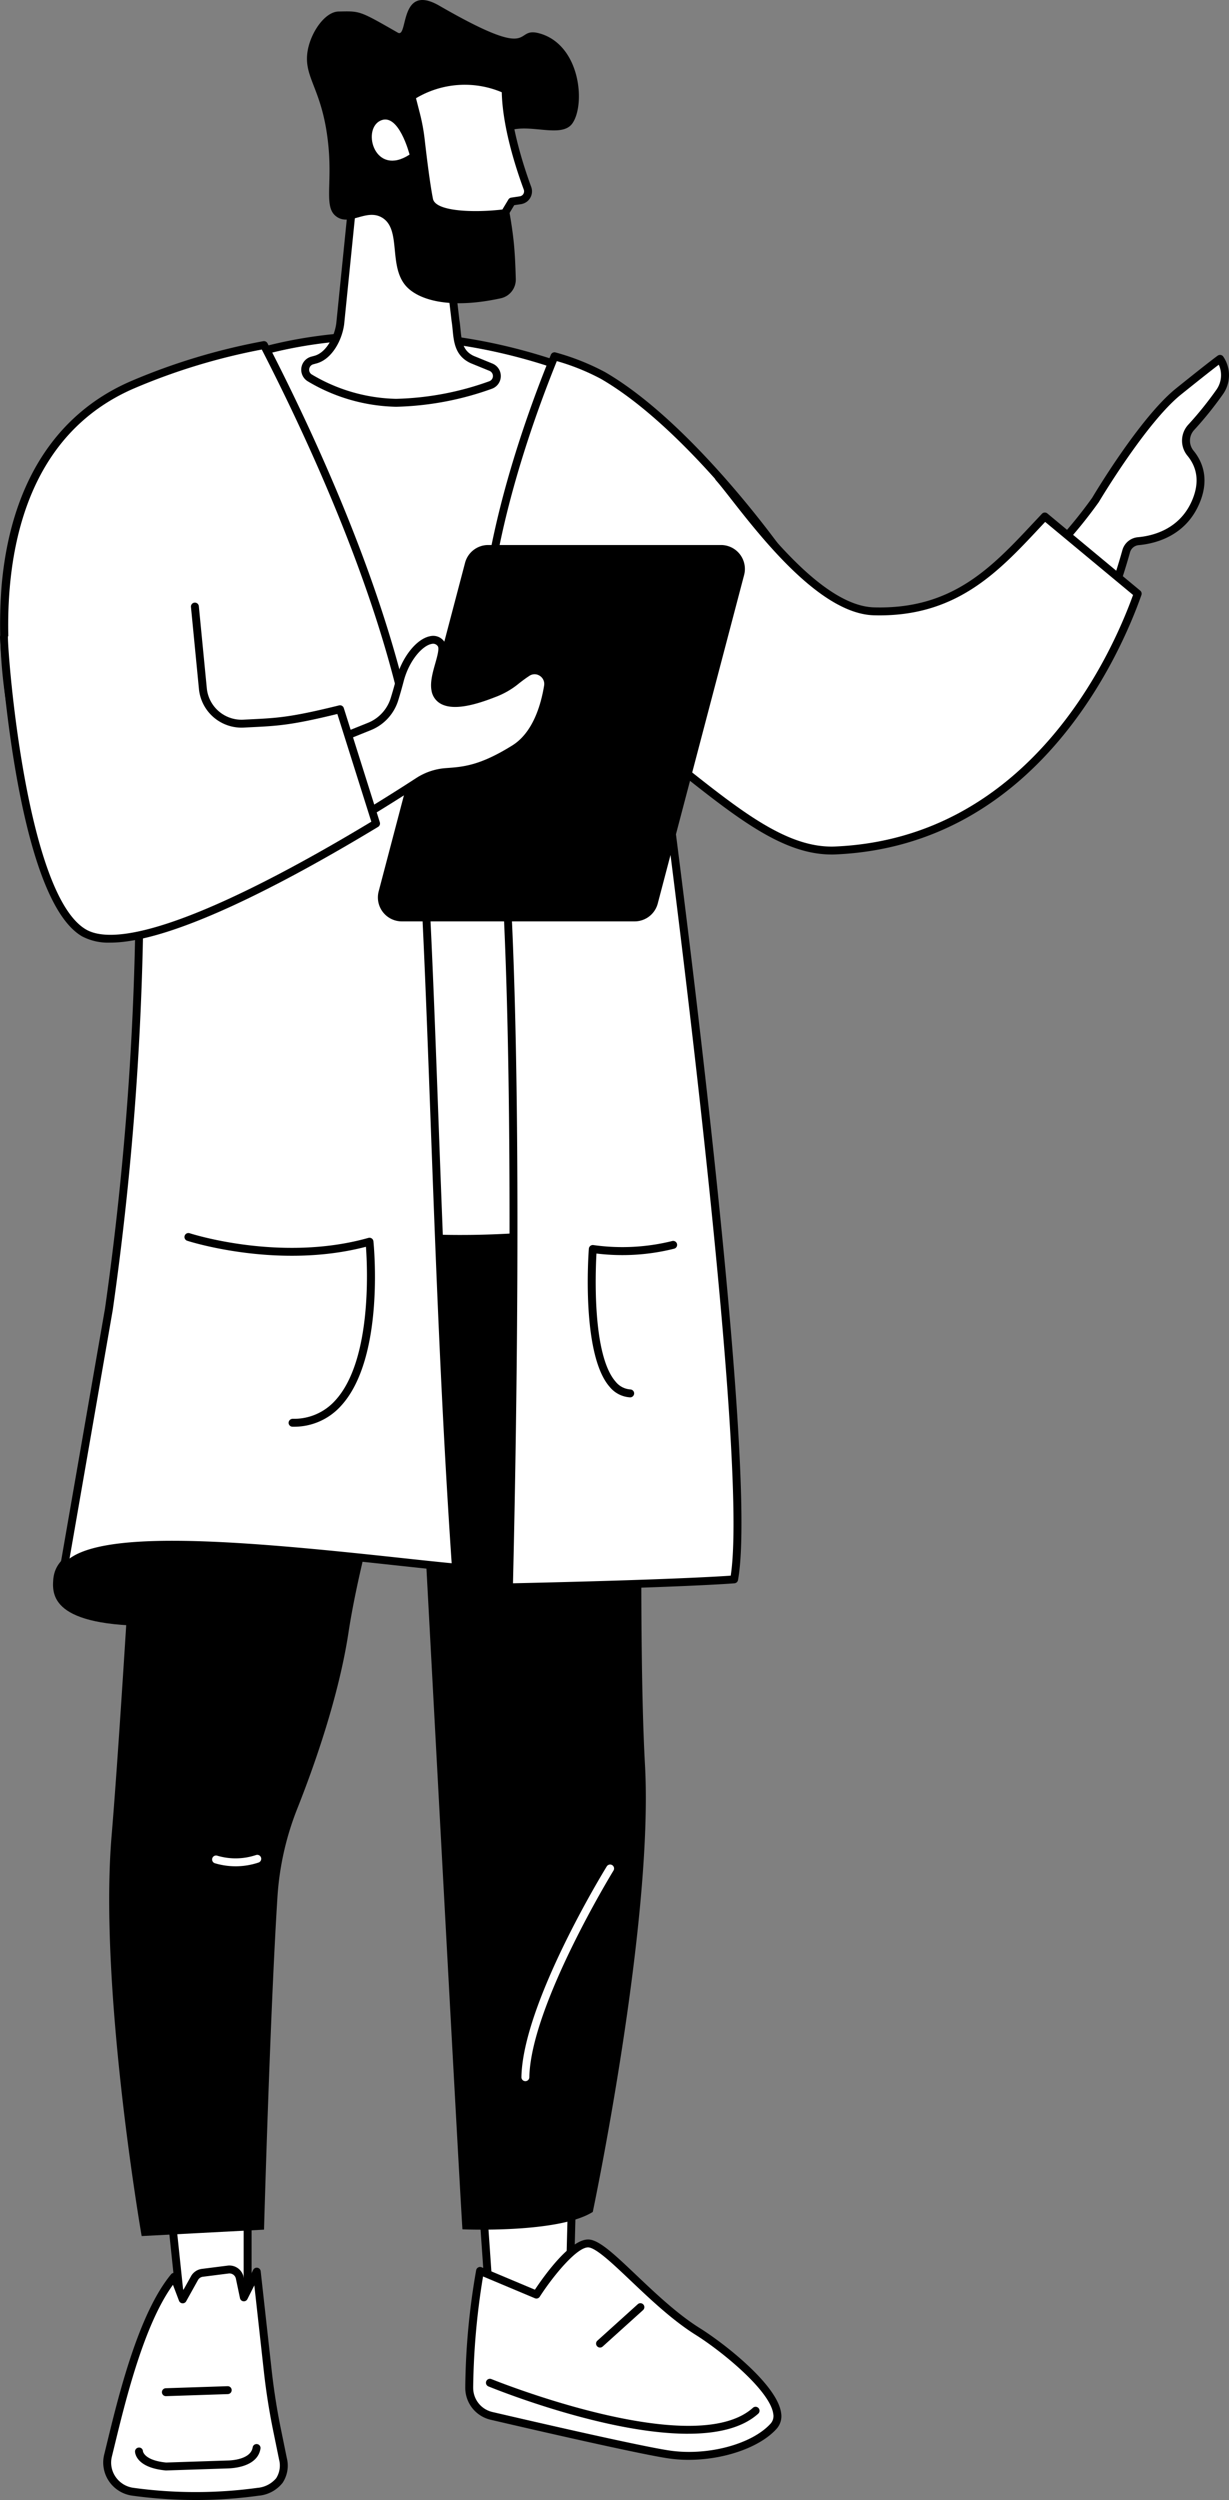<svg xmlns="http://www.w3.org/2000/svg" xmlns:xlink="http://www.w3.org/1999/xlink" width="270.563" height="550" viewBox="0 0 270.563 550">
  <rect x="0" y="0" width="270.563" height="550" fill="#808080" stroke="none"/>
  <defs>
    <clipPath id="clip-path">
      <rect id="Rectangle_77" data-name="Rectangle 77" width="270.563" height="550" fill="none"/>
    </clipPath>
  </defs>
  <g id="Groupe_54" data-name="Groupe 54" transform="translate(0 -0.002)">
    <g id="Groupe_53" data-name="Groupe 53" transform="translate(0 0.002)" clip-path="url(#clip-path)">
      <path id="Tracé_506" data-name="Tracé 506" d="M92.223,857.12s-9.55,11.35-37.8,12.219c-24.82.764-25.206-6.315-24.925-10.031.294-3.91,3.018-8.961,24.544-11.353,24.057-2.673,38.186,9.164,38.186,9.164" transform="translate(-17.781 -511.703)"/>
      <path id="Tracé_507" data-name="Tracé 507" d="M81.264,1364.465a55.28,55.28,0,0,1-12.23-1.294.871.871,0,1,1,.387-1.7c14.208,3.236,29.066-.925,29.214-.968a.872.872,0,0,1,.479,1.676,71.217,71.217,0,0,1-17.851,2.284" transform="translate(-41.269 -821.365)"/>
      <path id="Tracé_508" data-name="Tracé 508" d="M95.282,1227.278l2.251,21.448,14.5,1.7v-25.431Z" transform="translate(-57.525 -739.572)" fill="#fff"/>
      <path id="Tracé_509" data-name="Tracé 509" d="M110.706,1249.97a.8.8,0,0,1-.1-.006l-14.5-1.7a.872.872,0,0,1-.766-.774l-2.251-21.448a.872.872,0,0,1,.749-.954l16.753-2.283a.883.883,0,0,1,.691.208.871.871,0,0,1,.3.656V1249.1a.871.871,0,0,1-.871.871M97,1246.614l12.837,1.505v-23.453L94.908,1226.7Z" transform="translate(-56.197 -738.246)"/>
      <path id="Tracé_510" data-name="Tracé 510" d="M92.741,1308.882a101.324,101.324,0,0,1-27.564-.008,6.486,6.486,0,0,1-5.447-7.961c2.561-10.412,6.975-30.168,14.552-39.323l1.882,4.965,2.6-4.675a2.3,2.3,0,0,1,1.722-1.165l5.693-.722a2.3,2.3,0,0,1,2.542,1.81l.906,4.307,2.846-5.654,2.428,21.864q.723,6.512,2.035,12.939l1.3,6.365c.879,4.629-1.981,6.764-5.494,7.258" transform="translate(-35.947 -760.691)" fill="#fff"/>
      <path id="Tracé_511" data-name="Tracé 511" d="M77.707,1309.362a102.19,102.19,0,0,1-13.972-.955,7.42,7.42,0,0,1-5.123-3.175,7.33,7.33,0,0,1-1.051-5.858l.55-2.253c2.614-10.747,6.989-28.732,14.178-37.417a.871.871,0,0,1,1.486.247l1.217,3.21,1.688-3.035a3.184,3.184,0,0,1,2.375-1.606l5.693-.722a3.183,3.183,0,0,1,3.5,2.495l.394,1.871,1.727-3.431a.871.871,0,0,1,1.644.3l2.428,21.864c.478,4.3,1.158,8.625,2.023,12.86l1.3,6.366a6.863,6.863,0,0,1-.928,5.465,7.555,7.555,0,0,1-5.3,2.83,99.893,99.893,0,0,1-13.832.946M72.7,1262.023c-6.388,8.779-10.431,25.4-12.891,35.511l-.551,2.257a5.509,5.509,0,0,0,.8,4.462,5.68,5.68,0,0,0,3.919,2.428,100.322,100.322,0,0,0,27.324.009,6.029,6.029,0,0,0,4.124-2.12,5.193,5.193,0,0,0,.635-4.113l-1.3-6.354c-.875-4.287-1.564-8.667-2.047-13.017l-2.1-18.945-1.525,3.031a.871.871,0,0,1-1.631-.212l-.906-4.307a1.445,1.445,0,0,0-1.579-1.125l-5.693.722a1.436,1.436,0,0,0-1.071.723l-2.6,4.675a.872.872,0,0,1-1.576-.115Zm18.722,45.53h0Z" transform="translate(-34.624 -759.362)"/>
      <path id="Tracé_512" data-name="Tracé 512" d="M90.865,1326.964a.871.871,0,0,1-.029-1.742l13.593-.449a.871.871,0,1,1,.058,1.741l-13.593.449h-.029" transform="translate(-54.332 -799.811)"/>
      <path id="Tracé_513" data-name="Tracé 513" d="M81.82,1362.7c-.028,0-.056,0-.084,0-6.421-.621-6.712-3.776-6.724-4.135a.871.871,0,0,1,.842-.9.839.839,0,0,1,.9.814c.013.089.363,2.007,5.1,2.48l13.536-.446c.086,0,5.065-.005,5.52-2.886a.871.871,0,0,1,1.721.272c-.689,4.362-6.977,4.335-7.219,4.356l-13.557.448H81.82" transform="translate(-45.287 -819.201)"/>
      <path id="Tracé_514" data-name="Tracé 514" d="M266.695,1201.938l2.173,31.3h17.45l.811-31.3Z" transform="translate(-161.013 -725.652)" fill="#fff"/>
      <path id="Tracé_515" data-name="Tracé 515" d="M284.991,1232.781H267.54a.871.871,0,0,1-.869-.811l-2.173-31.3a.871.871,0,0,1,.869-.932H285.8a.871.871,0,0,1,.871.895l-.812,31.3a.871.871,0,0,1-.871.849m-16.637-1.743h15.788l.766-29.556H266.3Z" transform="translate(-159.685 -724.325)"/>
      <path id="Tracé_516" data-name="Tracé 516" d="M260.674,1277.223a6.3,6.3,0,0,0,4.863,6.232c10.032,2.335,32.63,7.533,39.077,8.493,8.366,1.245,18.649-1.318,23.069-6.211s-9.9-16.578-16.695-20.829c-10.1-6.316-19.794-18.8-23.861-19.359s-11.659,11.237-11.659,11.237l-12.409-5.212a153.618,153.618,0,0,0-2.385,25.65" transform="translate(-157.377 -751.969)" fill="#fff"/>
      <path id="Tracé_517" data-name="Tracé 517" d="M307.661,1291.806a30.677,30.677,0,0,1-4.5-.323c-6.507-.969-29.544-6.271-39.146-8.507a7.21,7.21,0,0,1-5.537-7.092,156.28,156.28,0,0,1,2.4-25.812.872.872,0,0,1,1.192-.63l11.74,4.931c1.955-2.947,8.061-11.59,12.109-11.015,2.316.319,5.616,3.451,10.182,7.783,4.247,4.029,9.061,8.6,14.022,11.7,5.464,3.418,17.025,12.466,17.882,18.613a4.176,4.176,0,0,1-1,3.538c-3.741,4.142-11.657,6.812-19.341,6.812m-47.444-15.9a5.458,5.458,0,0,0,4.189,5.37c9.581,2.229,32.563,7.52,39.008,8.48,8.369,1.245,18.163-1.359,22.294-5.933a2.484,2.484,0,0,0,.571-2.131c-.722-5.18-11.481-13.873-17.081-17.376-5.109-3.2-9.991-7.828-14.3-11.914-3.836-3.639-7.459-7.078-9.22-7.321-2.418-.312-7.78,6.139-10.807,10.845a.868.868,0,0,1-1.071.332l-11.412-4.793a160.721,160.721,0,0,0-2.174,24.441" transform="translate(-156.049 -750.642)"/>
      <path id="Tracé_518" data-name="Tracé 518" d="M314.435,1332.759c-18.153,0-42.538-9.851-43.914-10.414a.871.871,0,0,1,.659-1.613c.444.181,44.607,18.028,57.591,6.3a.872.872,0,0,1,1.169,1.293c-3.573,3.227-9.159,4.431-15.505,4.431" transform="translate(-162.996 -797.333)"/>
      <path id="Tracé_519" data-name="Tracé 519" d="M332.029,1288.472a.871.871,0,0,1-.584-1.518l8.876-8.007a.871.871,0,1,1,1.167,1.293l-8.876,8.007a.867.867,0,0,1-.583.224" transform="translate(-199.931 -772.01)"/>
      <path id="Tracé_520" data-name="Tracé 520" d="M69.439,679.723S64.032,777.567,61.2,811.344s6.617,88.07,6.617,88.07L94.754,898s1.33-47.549,2.955-73.144a63.445,63.445,0,0,1,4.348-19.421c3.635-9.149,9.122-24.53,11.293-38.8,3.372-22.164,14.859-57.174,14.859-57.174s9.328,174.74,10.227,188.468c0,0,21.122.94,28.694-3.824,0,0,13.418-63.716,11.491-98.382s.189-120.8.189-120.8Z" transform="translate(-36.631 -407.479)"/>
      <path id="Tracé_521" data-name="Tracé 521" d="M122.955,1032.3a15.947,15.947,0,0,1-4.589-.677.872.872,0,0,1,.5-1.669,14.149,14.149,0,0,0,8.582-.13.871.871,0,1,1,.551,1.653,15.927,15.927,0,0,1-5.045.824" transform="translate(-71.086 -621.716)" fill="#fff"/>
      <path id="Tracé_522" data-name="Tracé 522" d="M290.549,1082.825h-.017a.872.872,0,0,1-.855-.888c.3-16.162,18.031-45.133,18.786-46.359a.871.871,0,0,1,1.484.914c-.183.3-18.24,29.79-18.527,45.477a.872.872,0,0,1-.871.855" transform="translate(-174.888 -624.965)" fill="#fff"/>
      <path id="Tracé_523" data-name="Tracé 523" d="M585.262,241.439A101.493,101.493,0,0,0,594.5,230.3s10.4-17.541,18.3-23.882,9.132-7.178,9.132-7.178a6.43,6.43,0,0,1,0,7.178,77.019,77.019,0,0,1-6.393,7.943,4.342,4.342,0,0,0-.094,5.65c1.7,2.076,3.207,5.486,1.313,10.288-2.836,7.19-9.415,8.739-12.805,9.048a3.055,3.055,0,0,0-2.676,2.219c-.572,2.053-1.583,5.455-3.086,9.712Z" transform="translate(-353.343 -120.288)" fill="#fff"/>
      <path id="Tracé_524" data-name="Tracé 524" d="M596.855,250.822a.875.875,0,0,1-.528-.178l-12.921-9.838a.872.872,0,0,1-.1-1.293,101.512,101.512,0,0,0,9.148-11.033c.4-.675,10.545-17.7,18.47-24.069,7.833-6.292,9.139-7.186,9.191-7.222a.873.873,0,0,1,1.184.2,7.258,7.258,0,0,1,.038,8.171,78.164,78.164,0,0,1-6.477,8.054,3.463,3.463,0,0,0-.071,4.519c1.8,2.2,3.516,5.92,1.449,11.16-2.977,7.547-9.759,9.251-13.537,9.6a2.172,2.172,0,0,0-1.916,1.584c-.587,2.11-1.6,5.518-3.1,9.769a.873.873,0,0,1-.572.544.856.856,0,0,1-.25.037M585.23,240l11.2,8.526c1.269-3.679,2.146-6.632,2.674-8.526a3.9,3.9,0,0,1,3.437-2.852c3.379-.307,9.44-1.821,12.074-8.5,1.409-3.575,1.014-6.743-1.177-9.416a5.2,5.2,0,0,1,.118-6.782,76.578,76.578,0,0,0,6.309-7.833,5.559,5.559,0,0,0,.461-5.423c-1.031.783-3.346,2.58-8.313,6.571-7.68,6.169-17.99,23.473-18.093,23.646A101.367,101.367,0,0,1,585.23,240" transform="translate(-352.015 -118.961)"/>
      <path id="Tracé_525" data-name="Tracé 525" d="M118.619,192.789s32.752-15.835,78.49,1.47c38.284,14.485-6.627,119.5.559,188.966,0,0-60.218,9.072-77.1-13.838-8.909-12.091-1.949-176.6-1.949-176.6" transform="translate(-70.052 -112.397)" fill="#fff"/>
      <path id="Tracé_526" data-name="Tracé 526" d="M169.807,384.683c-18.557,0-41.613-2.909-51.275-16.021-8.988-12.2-2.4-170.421-2.118-177.151a.871.871,0,0,1,.492-.748c.33-.159,33.615-15.8,79.177,1.44,23.491,8.889,16.768,49.568,8.983,96.673-5.288,32-10.755,65.08-7.866,93.018a.871.871,0,0,1-.737.951,195.72,195.72,0,0,1-26.656,1.838M118.133,192.122c-2.4,56.947-5.079,166.167,1.8,175.507,15.319,20.79,68.2,14.569,75.447,13.606-2.722-27.99,2.71-60.852,7.964-92.644,7.66-46.348,14.275-86.376-7.881-94.758-41.906-15.857-73.174-3.514-77.333-1.711" transform="translate(-68.718 -111.155)"/>
      <path id="Tracé_527" data-name="Tracé 527" d="M334.219,242.066s-19.89-28.58-39.648-40.032a51.506,51.506,0,0,0-10.685-4.237c-8.033,19.691-20.332,56.218-14.235,83.317,7.227,32.124,5.145,148.026,4.2,187.518,39.313-.858,49.575-1.751,49.575-1.751,4.958-27.223-16.644-186.508-16.644-186.508Z" transform="translate(-161.808 -119.418)" fill="#fff"/>
      <path id="Tracé_528" data-name="Tracé 528" d="M272.531,468.173a.871.871,0,0,1-.871-.892c.858-35.771,3.093-154.993-4.177-187.306-6.162-27.389,6.3-64.283,14.278-83.838a.867.867,0,0,1,1.054-.506,52.267,52.267,0,0,1,10.875,4.319c19.7,11.417,39.726,40,39.926,40.288a.871.871,0,0,1-.007,1l-27.237,38.026c1.389,10.277,21.451,159.755,16.591,186.438a.87.87,0,0,1-.782.712c-.1.009-10.74.905-49.631,1.755Zm10.546-270.644c-7.908,19.543-19.875,55.477-13.893,82.063,7.253,32.238,5.114,149.93,4.24,186.819,32.836-.726,45.118-1.479,47.935-1.678,4.429-28.61-16.546-183.994-16.76-185.573a.869.869,0,0,1,.155-.625l27.077-37.8c-2.759-3.856-21.08-28.881-39.014-39.276a49.421,49.421,0,0,0-9.739-3.929" transform="translate(-160.49 -118.087)"/>
      <path id="Tracé_529" data-name="Tracé 529" d="M93.586,291.274c-2.773-34.662-22.836-77.762-34.145-99.683a136.582,136.582,0,0,0-28.822,8.68C-9.63,217.506,4.649,276.14,4.649,276.14l27.322-4.16.1,34.267a675.04,675.04,0,0,1-6.781,97.462L15.178,461.829c3.675-11.985,60.206-3.761,86.528-1.278-4.47-65.061-5-130.322-8.12-169.277" transform="translate(-1.322 -115.671)" fill="#fff"/>
      <path id="Tracé_530" data-name="Tracé 530" d="M13.856,461.374A.871.871,0,0,1,13,460.353l10.113-58.12a676.377,676.377,0,0,0,6.769-97.31l-.1-33.255L3.458,275.675a.871.871,0,0,1-.978-.655,110.857,110.857,0,0,1-2.13-31.752c1.942-22.339,11.833-37.942,28.6-45.122a137.735,137.735,0,0,1,29.005-8.737.879.879,0,0,1,.934.458c11.6,22.481,31.468,65.368,34.239,100.012,1.478,18.476,2.363,42.5,3.386,70.309,1.118,30.354,2.384,64.759,4.735,98.978a.869.869,0,0,1-.261.683.848.848,0,0,1-.69.243c-3.845-.362-8.387-.853-13.2-1.373-25.99-2.809-69.489-7.509-72.417,2.04a.871.871,0,0,1-.833.616m24.132-8.057c13.423,0,30.931,1.684,49.305,3.669,4.383.474,8.545.923,12.151,1.274-2.308-33.91-3.561-67.944-4.668-98.009-1.023-27.792-1.906-51.8-3.382-70.233-2.724-34.047-22.177-76.26-33.754-98.776a135.919,135.919,0,0,0-28,8.5C-6.988,215.43,2.526,266.869,4,273.83l26.517-4.037a.863.863,0,0,1,.7.2.873.873,0,0,1,.3.66l.1,34.266a678.242,678.242,0,0,1-6.79,97.588L15.31,457.229c3.872-2.841,11.978-3.912,22.678-3.912" transform="translate(0 -114.345)"/>
      <path id="Tracé_531" data-name="Tracé 531" d="M335.867,723.349l-.049,0a6.283,6.283,0,0,1-4.468-2.306c-6.292-7.186-4.651-29.454-4.578-30.4a.872.872,0,0,1,1.018-.791,45.612,45.612,0,0,0,17.307-.888.871.871,0,1,1,.449,1.683,46.828,46.828,0,0,1-17.1,1.062c-.241,4.309-.917,22.329,4.211,28.185a4.548,4.548,0,0,0,3.253,1.715.871.871,0,0,1-.048,1.741" transform="translate(-197.135 -415.933)"/>
      <path id="Tracé_532" data-name="Tracé 532" d="M126.356,727.17h-.1a.871.871,0,0,1-.866-.877.912.912,0,0,1,.876-.866h.088a12.167,12.167,0,0,0,9.366-4.1c7.978-8.783,7.048-28.967,6.7-33.747-19.519,5.1-39.166-1.26-39.366-1.328a.871.871,0,0,1,.546-1.654c.2.065,20.045,6.48,39.365,1.027a.871.871,0,0,1,1.1.75c.107,1.041,2.493,25.6-7.062,36.123a13.843,13.843,0,0,1-10.654,4.67" transform="translate(-61.858 -413.29)"/>
      <path id="Tracé_533" data-name="Tracé 533" d="M462.877,292.565c-7.559,21.415-27.624,54.79-66.54,56.49-13.52.59-26.685-12.823-44.512-26.142,0,0,18.667-56.148,19.906-54.624,5.82,7.156,20.38,27.816,33.091,28.16,18.825.51,27.881-10.581,37.608-20.865Z" transform="translate(-212.409 -161.957)" fill="#fff"/>
      <path id="Tracé_534" data-name="Tracé 534" d="M399.4,346.724c-10.671,0-20.8-8.022-33.538-18.1-2.3-1.824-4.688-3.711-7.156-5.612a.871.871,0,1,1,1.064-1.38c2.477,1.908,4.865,3.8,7.175,5.626,12.816,10.146,22.944,18.154,33.3,17.707,42.739-1.866,60.768-42.073,65.553-55.338l-19.35-16.07q-.66.7-1.319,1.406c-9.039,9.648-18.383,19.63-36.385,19.137-11.651-.316-24.5-16.714-31.4-25.523-1.433-1.83-2.565-3.276-3.39-4.2a.871.871,0,0,1,1.3-1.158c.86.968,2.007,2.431,3.459,4.284,6.725,8.584,19.245,24.563,30.075,24.856,17.222.481,25.887-8.788,35.066-18.586q.942-1,1.886-2.006a.871.871,0,0,1,1.19-.072l20.447,16.982a.873.873,0,0,1,.265.961c-4.552,12.9-22.861,55.128-67.324,57.069q-.462.021-.924.021" transform="translate(-216.358 -158.735)"/>
      <path id="Tracé_535" data-name="Tracé 535" d="M266.446,385.386H215.2a5.267,5.267,0,0,1-5.094-6.607l19.012-72.267a5.267,5.267,0,0,1,5.094-3.927h51.249a5.267,5.267,0,0,1,5.094,6.607l-19.012,72.267a5.267,5.267,0,0,1-5.094,3.927" transform="translate(-126.74 -182.682)"/>
      <path id="Tracé_536" data-name="Tracé 536" d="M188.433,376.968l6.623-2.663a9.52,9.52,0,0,0,5.544-5.982c.349-1.113.749-2.5,1.2-4.215,1.775-6.747,7.027-10.767,9.055-7.99,1.216,1.666-1.832,6.728-1.238,10.05,1.018,5.7,11.155,1.5,12.828.858,3.809-1.465,4.458-2.679,7.392-4.6a2.991,2.991,0,0,1,4.577,3.011c-.785,4.762-2.709,10.834-7.4,13.762-7.511,4.686-11.311,4.843-15.123,5.126a12.811,12.811,0,0,0-6.028,2.047c-2.749,1.784-7.2,4.62-12.627,7.9Z" transform="translate(-113.763 -214.464)" fill="#fff"/>
      <path id="Tracé_537" data-name="Tracé 537" d="M191.907,393.815a.869.869,0,0,1-.839-.638l-4.8-17.3a.872.872,0,0,1,.514-1.042l6.623-2.663a8.624,8.624,0,0,0,5.038-5.435c.376-1.2.776-2.605,1.19-4.177,1.27-4.826,4.494-8.895,7.5-9.462a2.968,2.968,0,0,1,3.1,1.181c.873,1.2.334,3.093-.289,5.29-.492,1.732-1.049,3.7-.795,5.12a2.341,2.341,0,0,0,1.166,1.752c1.218.683,3.988.985,10.259-1.464l.233-.09a16.323,16.323,0,0,0,4.844-2.791c.656-.506,1.4-1.081,2.384-1.725a3.862,3.862,0,0,1,5.914,3.882c-.8,4.827-2.795,11.237-7.8,14.359-7.481,4.667-11.4,4.954-15.2,5.232l-.323.024a11.984,11.984,0,0,0-5.618,1.908c-2.762,1.793-7.2,4.622-12.651,7.916a.866.866,0,0,1-.451.126m-3.754-17.658,4.286,15.445c4.982-3.027,9.037-5.614,11.62-7.292a13.733,13.733,0,0,1,6.438-2.184l.325-.024c3.583-.262,7.287-.534,14.4-4.973,4.453-2.778,6.267-8.692,7-13.165a2.118,2.118,0,0,0-.942-2.143,2.048,2.048,0,0,0-2.3,0c-.928.607-1.612,1.135-2.273,1.646a17.991,17.991,0,0,1-5.283,3.039l-.225.087c-5.622,2.194-9.463,2.639-11.745,1.361a4.038,4.038,0,0,1-2.03-2.966c-.325-1.819.291-3.988.834-5.9.414-1.46.93-3.277.558-3.787a1.244,1.244,0,0,0-1.371-.5c-2.015.38-4.934,3.621-6.137,8.194-.421,1.6-.829,3.028-1.213,4.254a10.358,10.358,0,0,1-6.051,6.531Z" transform="translate(-112.436 -213.136)"/>
      <path id="Tracé_538" data-name="Tracé 538" d="M84.116,381.37c-20.052,12.12-53.5,30.321-64.277,24.081-13.815-8-17.631-61.845-17.631-65.066l41.833-8.775,1.973,20.274a8.516,8.516,0,0,0,8.9,7.52c7.069-.365,9.655-.294,21.27-3.168Z" transform="translate(-1.333 -200.205)" fill="#fff"/>
      <path id="Tracé_539" data-name="Tracé 539" d="M24.267,409.361a12.309,12.309,0,0,1-6.193-1.375C3.349,399.462.008,342.721.008,342.167a.871.871,0,0,1,1.743,0c0,4.6,4.123,56.743,17.2,64.312,7.713,4.465,30.007-3.955,62.8-23.718l-7.481-23.7c-10.141,2.479-13.167,2.628-19.049,2.917l-1.591.08a9.425,9.425,0,0,1-9.81-8.289l-1.776-18.25a.871.871,0,1,1,1.734-.168l1.774,18.233a7.678,7.678,0,0,0,7.987,6.733l1.6-.079c5.921-.291,8.892-.437,19.51-3.064a.874.874,0,0,1,1.041.584l7.933,25.135a.872.872,0,0,1-.38,1.008c-20.191,12.2-45.281,25.462-58.971,25.464" transform="translate(-0.005 -201.987)"/>
      <path id="Tracé_540" data-name="Tracé 540" d="M199.653,106.561a.633.633,0,0,1,.353.495l2.641,22.5c.532,3.2,0,6.855,3.691,8.531l4.1,1.675a2.1,2.1,0,0,1-.1,3.926A66.07,66.07,0,0,1,189.6,147.6c-7.981.023-14.891-3.085-19-5.457a2.107,2.107,0,0,1,.517-3.856l.687-.185c3.067-.827,5.028-4.7,5.454-7.85L180.5,98.256a.631.631,0,0,1,.9-.5Z" transform="translate(-102.366 -58.978)" fill="#fff"/>
      <path id="Tracé_541" data-name="Tracé 541" d="M188.178,147.143a39.478,39.478,0,0,1-19.341-5.573,2.979,2.979,0,0,1,.725-5.453l.687-.185c2.6-.7,4.421-4.194,4.818-7.125L178.3,96.843a1.5,1.5,0,0,1,2.148-1.2l18.252,8.81a1.5,1.5,0,0,1,.84,1.176l2.641,22.505c.106.629.172,1.316.237,1.978.246,2.538.458,4.729,2.949,5.86l4.072,1.662a2.97,2.97,0,0,1-.139,5.555,66.627,66.627,0,0,1-21.028,3.955ZM180,97.359l-3.2,31.651c-.488,3.6-2.735,7.7-6.094,8.6l-.687.185a1.221,1.221,0,0,0-.909,1.041,1.192,1.192,0,0,0,.6,1.221,37.742,37.742,0,0,0,18.47,5.34h.09a64.864,64.864,0,0,0,20.458-3.858,1.227,1.227,0,0,0,.056-2.3l-4.1-1.675c-3.439-1.562-3.734-4.606-3.994-7.292-.064-.664-.124-1.29-.227-1.9l-2.632-22.414Zm17.944,8.661h0" transform="translate(-101.037 -57.653)"/>
      <path id="Tracé_542" data-name="Tracé 542" d="M221.949,7.418c-6.432-1.962.123,6.748-22.278-6.161-8.92-5.14-6.812,7.262-9.129,5.934-8.559-4.9-8.262-4.744-13.049-4.654-3.17.059-6.455,5.081-6.9,9.32-.589,5.6,3.535,8.081,4.684,20.486.807,8.712-1.073,13.43,1.859,15.385,2.964,1.976,6.441-1.811,9.842.1,4.4,2.476,1.459,10.438,5.229,14.954,2.376,2.846,8.884,5.48,21,2.84a4.2,4.2,0,0,0,3.3-4.217c-.071-2.582-.178-5.844-.54-8.95-1.727-14.805-5.8-19.049-3.192-22.141,4-4.737,13.434.828,16.207-3.189,2.88-4.171,1.778-17.025-7.029-19.711" transform="translate(-102.957 -0.002)"/>
      <path id="Tracé_543" data-name="Tracé 543" d="M228.578,48.241l1.012,3.941a41.6,41.6,0,0,1,1.041,5.647c.407,3.573,1.152,9.713,1.83,13.119,1,5,16.667,2.994,16.667,2.994l1.543-2.565L252.5,71.1a2.067,2.067,0,0,0,.982-.4,1.99,1.99,0,0,0,.64-2.255c-1.586-4.282-4.752-13.8-4.8-21.669a21.571,21.571,0,0,0-20.748,1.466" transform="translate(-138 -27.04)" fill="#fff"/>
      <path id="Tracé_544" data-name="Tracé 544" d="M241.256,73.863c-4.732,0-10.3-.735-10.976-4.107-.69-3.463-1.45-9.75-1.842-13.19a40.843,40.843,0,0,0-1.02-5.528L226.407,47.1a.871.871,0,0,1,.38-.954,22.253,22.253,0,0,1,21.623-1.5.872.872,0,0,1,.46.764c.047,7.855,3.333,17.562,4.744,21.371a2.864,2.864,0,0,1-.914,3.24,2.947,2.947,0,0,1-1.394.582l-1.427.214-1.331,2.214a.872.872,0,0,1-.636.415,56.043,56.043,0,0,1-6.657.419m-13-26.576.851,3.316a42.779,42.779,0,0,1,1.063,5.765c.388,3.413,1.141,9.647,1.819,13.047.564,2.833,9.135,3.079,15.285,2.352l1.324-2.2a.871.871,0,0,1,.618-.413l1.832-.274a1.206,1.206,0,0,0,.569-.223,1.124,1.124,0,0,0,.365-1.27c-1.75-4.726-4.666-13.7-4.845-21.415a20.932,20.932,0,0,0-18.88,1.317" transform="translate(-136.673 -25.678)"/>
      <path id="Tracé_545" data-name="Tracé 545" d="M214.864,74.066s-2.42-9.477-6.485-7.437-1.138,12.406,6.485,7.437" transform="translate(-124.699 -40.053)" fill="#fff"/>
    </g>
  </g>
</svg>
